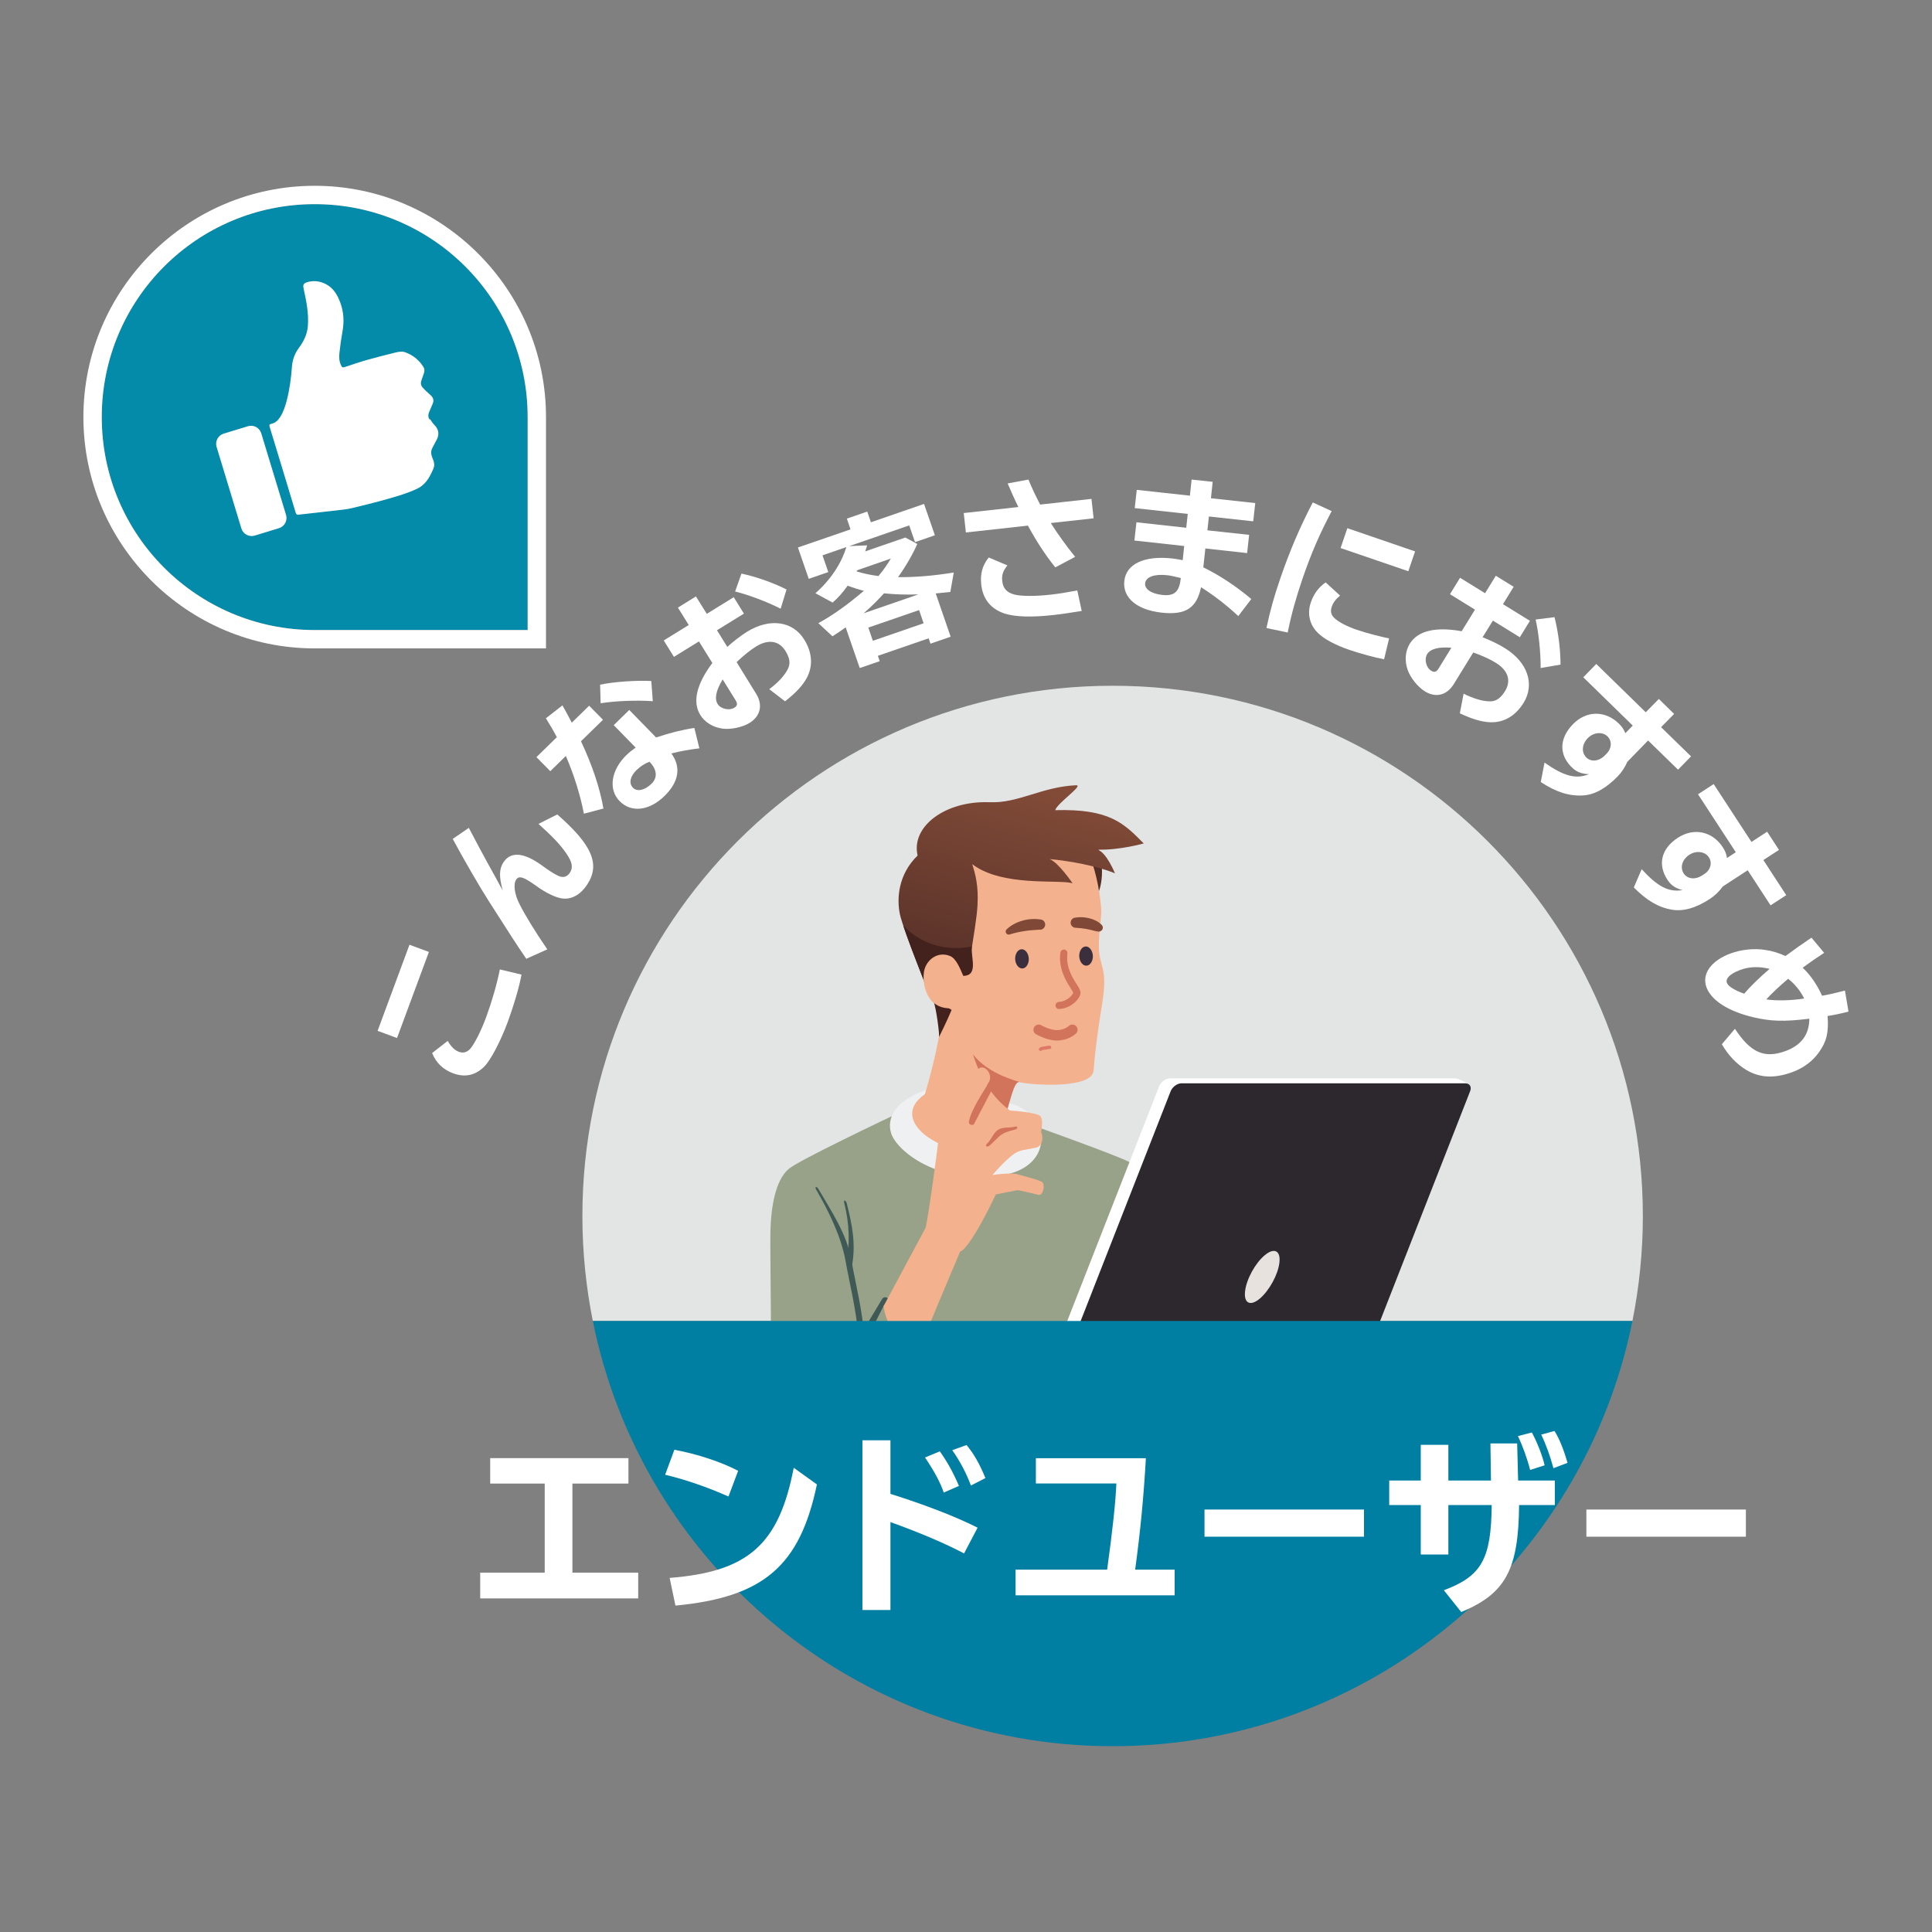 <?xml version="1.0" encoding="UTF-8"?>
<svg id="_レイヤー_1" data-name=" レイヤー 1" xmlns="http://www.w3.org/2000/svg" width="180" height="180" version="1.1" xmlns:xlink="http://www.w3.org/1999/xlink" viewBox="0 0 180 180">
  <rect x="0" y="0" width="180" height="180" fill="#808080" stroke="none"/>
  <defs>
    <style>
      .cls-1 {
        fill: #de7869;
      }

      .cls-1, .cls-2, .cls-3, .cls-4, .cls-5, .cls-6, .cls-7, .cls-8, .cls-9, .cls-10, .cls-11, .cls-12, .cls-13, .cls-14, .cls-15, .cls-16, .cls-17 {
        stroke-width: 0px;
      }

      .cls-2 {
        fill: #f4b18e;
      }

      .cls-3 {
        fill: #d2735b;
      }

      .cls-18 {
        fill: none;
        stroke: #d2735b;
        stroke-linecap: round;
        stroke-linejoin: round;
        stroke-width: .97px;
      }

      .cls-4 {
        fill: #532e27;
      }

      .cls-5 {
        fill: #3c2f3d;
      }

      .cls-6 {
        fill: #98a288;
      }

      .cls-7 {
        fill: #038ba9;
        fill-rule: evenodd;
      }

      .cls-8 {
        fill: #007fa3;
      }

      .cls-9 {
        fill: url(#_名称未設定グラデーション);
      }

      .cls-10 {
        fill: #804937;
      }

      .cls-11 {
        fill: #43221e;
      }

      .cls-12 {
        fill: #e8e2df;
      }

      .cls-13 {
        fill: #2d272e;
      }

      .cls-14 {
        fill: #3f5a56;
      }

      .cls-15 {
        fill: #fff;
      }

      .cls-16 {
        fill: #eef0f1;
      }

      .cls-17 {
        fill: #e3e5e5;
      }
    </style>
    <linearGradient id="_名称未設定グラデーション" data-name="名称未設定グラデーション" x1="-1871.21" y1="400.98" x2="-1877.91" y2="421.56" gradientTransform="translate(1938.63 -448.07) rotate(-3.7)" gradientUnits="userSpaceOnUse">
      <stop offset="0" stop-color="#834c38"/>
      <stop offset="1" stop-color="#532e27"/>
    </linearGradient>
  </defs>
  <path class="cls-17" d="M153.06,113.29c0-27.28-22.12-49.4-49.4-49.4s-49.4,22.12-49.4,49.4c0,3.35.34,6.62.97,9.78h96.86c.63-3.16.97-6.43.97-9.78Z"/>
  <g>
    <path class="cls-6" d="M85.89,101.68c.56,1.5,4.5,2.24,4.5,2.24,1.19-.25,2.6-1.09,2.69-1.8l-.03-.54,2.31,2.96s8.92,3.17,9.9,3.75c.69,2.37-4.05,21.5-3.61,24.69s1.09,3.56,1.16,4.72c.07,1.16.15,3.42.37,4s.72,1.08.58,1.95c-.15.87-.38,1.45-1.68,2.47s-12.52,3.36-23.4.73c-1.6-1.17-2.03-2.62-1.96-2.84s1.81-1.67,1.45-2.18.22-3.41.44-4.93c.22-1.52-1.3-21.11-1.75-22.42s-3.79-4.93-3.43-5.51c.35-.58,9.98-5.13,9.98-5.13l2.5-2.15h-.02Z"/>
    <path class="cls-16" d="M86.29,101.54c-2.94,1.02-3.7,2.66-3.26,4.06.51,1.6,4.36,4.8,10.23,3.92,5.2-.78,4.57-5.91.71-6.75-3.86-.84-7.68-1.23-7.68-1.23Z"/>
    <path class="cls-2" d="M92.33,94.28c-2.32-1.79-3.7-2.75-3.7-2.75,0,0-.85.03-1.12,1.03.14,1.17.28,1.92.28,1.92-.32,3.24-1.62,7.46-1.62,7.46-3.6,2.51,1.73,6.01,6.47,5.45,1.85-.22,3.42-2.45,1.24-4.1.26-1.17.79-2.6,1.1-2.5-.18-2.29-.24-4.64-2.65-6.5h0Z"/>
    <path class="cls-3" d="M95.15,100.81c.2.02.66-.82,1.02-.75-1.93-2.87-4.17-2.73-4.17-2.73l-1.65-.39s.58,4.04,3.52,6.35c.68-2.37.74-2.53,1.28-2.47h0Z"/>
    <g>
      <path class="cls-4" d="M102.26,78.86c.96,2.78-.06,4.64-.06,4.64l-1.5-3.52,1.56-1.12Z"/>
      <path class="cls-2" d="M101.89,99.74c.16-2.15.44-4.01.82-6.39.36-2.3.08-2.91-.2-4.01-.32-1.25.05-3.26.09-4.26.04-1-.46-4.07-1.05-5.09-1.42-3.47-9.6-1.74-12.56-.06-3.91,2.22-2.79,9.86-2.01,13.44.68-.1,1.33-.21,1.33-.21,0,0,1.46,3.5,1.75,4.07s1.06,2.52,5.13,3.63c1.27.26,6.57.56,6.69-1.11h.01Z"/>
      <path class="cls-11" d="M88.66,94.09c-.39.96-1.19,2.56-1.19,2.56.12-.05-.27-2.88-.48-3.28-.22-.43,1.67.72,1.67.72Z"/>
      <path class="cls-9" d="M102.24,79.16c2.1.06,4.32-.58,4.32-.58-1.85-1.86-3.14-3.24-8.25-3.1.21-.68,2.71-2.35,1.94-2.32-3.18.14-5.4,1.7-8.04,1.58h-.07c-4.02-.14-7.28,2.22-6.65,4.97-1.82,1.76-1.95,4.03-1.65,5.46.29,1.43,3.01,8.12,3.01,8.12l2.62-2.36c.12-.73.89-1.44,1.01-2.23.19-1.23.53-3.21.59-4.34.1-1.85-.18-2.85-.49-3.85,2.8,2.14,8.05,1.4,9.35,1.78,0,0-1.34-1.96-2.14-2.25,3.05.27,5.47,1.04,6.09,1.33,0,0-.8-1.99-1.64-2.21Z"/>
      <path class="cls-11" d="M90.56,88.16s-3.57,1.01-6.41-1.93c.79,2.37,2.69,7.05,2.69,7.05l2.91-2.36c1.46-.02.66-1.79.8-2.76h0Z"/>
      <path class="cls-2" d="M89.75,90.93c-.3-.7-.67-1.62-1.21-1.85-1.16-.5-2.26.34-2.45,1.43-.23,1.36.39,4.12,3.48,3.27,0,0,.18-2.85.18-2.85Z"/>
      <path class="cls-5" d="M94.58,89.37c-.02-.49.24-.91.59-.93s.65.37.68.86c.02.49-.24.91-.59.93s-.65-.37-.68-.86Z"/>
      <path class="cls-5" d="M100.55,89.11c-.02-.49.24-.91.59-.93s.65.37.68.86c.02.49-.24.91-.59.93s-.65-.37-.68-.86Z"/>
      <path class="cls-3" d="M98.67,94.01c-.18,0-.33-.15-.33-.33s.14-.33.33-.34c.64,0,1.24-.58,1.32-.84-.03-.09-.16-.29-.26-.46-.42-.67-1.13-1.8-.94-3.28.02-.18.19-.31.37-.29s.31.19.29.37c-.16,1.25.45,2.21.85,2.84.25.39.41.65.36.91-.12.62-1.05,1.4-1.97,1.41h-.02ZM100,92.53h0Z"/>
      <path class="cls-10" d="M96.92,86.61c-.25.02-.48.03-.72.05-.24.02-.48.04-.71.08-.24.03-.47.08-.71.13-.24.05-.47.12-.71.19h-.01c-.15.05-.31-.04-.35-.19-.03-.1,0-.21.07-.28.21-.2.44-.37.7-.5.25-.14.52-.24.8-.32.28-.08.56-.13.85-.14.29-.02.57,0,.85.04.26.04.44.29.39.55-.04.22-.22.38-.43.4h-.02Z"/>
      <path class="cls-10" d="M100.14,85.5c.43-.08.88-.06,1.3.04.21.05.42.12.62.22.1.05.2.1.3.17.1.07.19.14.3.26.13.15.12.38-.04.51-.08.07-.18.1-.28.09l-.2-.02s-.12-.03-.19-.05c-.07-.02-.15-.04-.23-.06-.16-.04-.33-.08-.49-.11-.17-.03-.33-.05-.5-.07s-.34-.02-.51-.04h-.03c-.26-.02-.46-.25-.44-.51.02-.22.18-.4.39-.43Z"/>
      <path class="cls-2" d="M101.01,95.75c-.05.91-.41,2.37-1.01,2.44-.46.05-.61-.22-1.05-.19s-1.47,1.25-3.1-.7c-.44-.52-.64-1.32-.61-1.8.02-.27.11-.44.26-.41,1.05.15,3.31.27,4.96.02.14-.02.28-.04.41-.07.12-.02.16.28.13.71,0,0,.01,0,.01,0Z"/>
    </g>
    <path class="cls-3" d="M92.75,100.89c.18-.31-.3-.58-.48-.28-.7,1.22-1.66,2.47-2,3.86-.08.34.45.49.53.15"/>
    <path class="cls-6" d="M73.41,108.97c-1.19,1.09-1.58,3.56-1.63,5.73-.06,2.18.21,13.31-.13,14.03-.34.73-.55,3.14-.41,3.43.15.29.05,1.31-.14,1.69-.19.39-.82,1.79-.44,2.32.39.53,1.46,2.03,2.1,2.66s.83,2.18,2.43,1.79,5.42-1.98,6.09-3c.68-1.02,5.12-9.77,5.12-9.77l-4.35-6.16-8.64-12.73h0Z"/>
    <path class="cls-14" d="M79.3,117.29c-.41-2.31-1.87-4.49-3.04-6.5-.18-.31-.39-.25-.21.06,1.14,1.96,2.31,4.33,2.72,6.59.42,2.34,1.05,4.76,1.19,7.13.02.35.57.35.55,0-.14-2.42-.78-4.88-1.21-7.27h0Z"/>
    <path class="cls-14" d="M83.36,121.88c-.23-.6-.84-1.42-1.21-.8-.92,1.55-1.84,3.07-2.31,3.73-.79,1.11-1.59,2.23-2.38,3.34-.39.55-.77,1.14-1.21,1.66-.47.55-1.02.77-1.67,1.04-.76.32-1.06,1.04-1.45,1.77-.17.31.03.39.2.08.35-.66.84-1.09,1.53-1.37.41-.17.79-.28,1.15-.54.99-.7,1.65-1.98,2.34-2.94l2.49-3.49c.69-.96.9-1.59,1.48-2.67.22-.42.64,0,1.04.19h0Z"/>
    <path class="cls-14" d="M78.91,112.16c-.09-.34-.35-.44-.26-.1.48,1.88.55,3.76.21,5.65-.06.35.47.49.53.15.35-1.99.01-3.73-.49-5.7,0,0,.01,0,.01,0Z"/>
    <path class="cls-2" d="M82.32,121.7c.39,2.83,3.11,4.78,3.11,4.78.47-1.58,4.02-9.85,4.02-9.85-.98-1.56-3.21-2.25-3.21-2.25l-3.93,7.33h.01Z"/>
    <path class="cls-2" d="M86.24,114.37c.27-1.09,1.18-7.76,1.18-8.2s1.31-3.65,1.85-4.49,1.72-2.22,2.19-2.23c.51-.02,1.03.79.66,1.38-.31.5-.7,1.11-1.09,1.82-.71,1.27-1.17,2.51-1.3,3.16,0,0,.07.29.15.18.07-.11,2.61-2.5,3.41-2.54s3.3.19,3.63.53c.33.34.07,1.47.07,1.47.25.5.15,1.36-.49,1.48-1.12.22-1.5.22-1.99.55-.87.6-2.04,1.99-2.04,1.99,0,0,1.65-.25,2.31-.07.65.18,2.18.57,2.35.76.25.29.04,1.27-.39,1.16-.71-.19-1.91-.44-1.91-.44-.17.04-2.05.4-2.05.4,0,0-2.32,4.97-3.33,5.33s-3.21-2.25-3.21-2.25h0Z"/>
    <path class="cls-3" d="M94.52,104.98c-.46.11-1.14.01-1.54.28-.42.28-.64.95-1.01,1.28-.26.24,0,.4.26.16.32-.28.61-.6.93-.88.36-.31.91-.45,1.37-.57.34-.08.34-.36,0-.28h-.01Z"/>
    <path class="cls-14" d="M105.7,129.31c-.84.03-1.61.07-2.32.52-.67.43-1.47.97-1.8,1.71-.14.32.33.6.48.28.52-1.21,2.38-2.15,3.64-2.19.35,0,.35-.33,0-.31h0Z"/>
    <path class="cls-14" d="M106.31,131.28c-1.09-.15-2.15-.07-3.2.26-.34.11-.19.64.15.53.95-.3,1.92-.69,2.91-.56.35.05.49-.18.14-.23Z"/>
    <path class="cls-14" d="M104.71,117.11c-.27.42-.72.78-1.05,1.16-.29.33-.67.75-1.05.97-.26.15-.02.55.23.4.42-.24.82-.68,1.15-1.04.36-.41.83-.79,1.12-1.25.16-.25-.24-.48-.4-.23h0Z"/>
    <path class="cls-1" d="M97.75,97.42c-.19.03-.38.06-.57.09-.13.02-.25.04-.35.14-.14.14.07.36.22.22.07-.06.21-.06.3-.07.16-.03.32-.05.48-.08.2-.03.11-.33-.08-.3Z"/>
    <path class="cls-18" d="M96.77,95.94s.9.52,1.7.52c.91,0,1.44-.52,1.44-.52"/>
  </g>
  <path class="cls-15" d="M109.02,100.47h26.45c.4,0,.63.16,1.36.54l-13.27,31.72c-.16.4-.61.73-1.01.73l-25.57.43c-1.05-.59-1.48-.76-1.33-1.16l12.35-31.53c.16-.4.61-.73,1.01-.73h.01Z"/>
  <path class="cls-13" d="M110.08,100.93h26.45c.4,0,.6.33.44.73l-12.35,31.53c-.16.4-.61.73-1.01.73h-26.45c-.4,0-.6-.33-.44-.73l12.35-31.53c.16-.4.61-.73,1.01-.73Z"/>
  <path class="cls-12" d="M119.2,117.63c.13-1.12-.49-1.42-1.37-.68-.89.74-1.71,2.25-1.83,3.36-.13,1.12.49,1.42,1.37.68s1.71-2.25,1.83-3.36Z"/>
  <path class="cls-8" d="M103.66,162.69c23.93,0,43.89-17.02,48.43-39.62H55.23c4.54,22.6,24.49,39.62,48.43,39.62Z"/>
  <g>
    <path class="cls-15" d="M38.15,88.02l1.81.67-2.97,8.02-1.81-.67s2.97-8.02,2.97-8.02ZM48.59,90.79c-.23,1.24-.71,2.85-1.28,4.41-.69,1.86-1.6,3.58-2.2,4.18-.84.82-1.79,1.02-2.89.62-.92-.34-1.59-.97-1.96-1.89l1.45-1.13c.33.55.64.86,1.03,1.01.43.16.79.05,1.1-.31.37-.43,1-1.67,1.46-2.93.52-1.41.99-3.03,1.27-4.43l2.01.48h.01Z"/>
    <path class="cls-15" d="M49.04,89.34c-1.06-1.56-1.48-2.22-3.51-5.4-.78-1.21-2.32-3.86-3.35-5.78l1.5-1.03c.57,1.07.63,1.2.95,1.8.51.96,1.08,1.98,1.6,2.92l.38.7.23.41c-.35-1.24-.34-1.99.05-2.6.63-.97,1.71-.97,3.22.01.12.08.19.12.45.31.22.16.45.33.67.47.43.28.73.44.94.51.36.12.7,0,.93-.36.31-.48.22-.97-.34-1.79-.55-.81-1.31-1.6-2.59-2.75l1.75-.88c3.26,2.85,4.02,4.64,2.79,6.53-.58.89-1.36,1.36-2.19,1.31-.52-.02-1.34-.37-2.15-.9-.08-.05-.23-.15-.36-.25-.27-.19-.45-.31-.54-.37-.81-.53-1.16-.59-1.38-.25-.28.43-.16,1.35.3,2.26.52,1.04,1.46,2.57,2.6,4.24l-1.94.87v.02h0Z"/>
    <path class="cls-15" d="M51.88,68.68c-.35-.66-.59-1.06-1.02-1.76l1.54-1.2c.4.71.51.9.87,1.61l1.62-1.58,1.29,1.31-2.05,2c1.09,2.33,1.76,4.38,2.09,6.27l-1.82.48c-.34-1.76-.91-3.58-1.68-5.38l-1.45,1.42-1.29-1.31,1.9-1.86ZM60.82,65.33c-1.46-.11-3.47-.03-4.86.19l-.05-1.73c1.26-.27,3.4-.42,4.77-.34l.14,1.88ZM58.62,66.14l2.51,2.57c1.25-.42,2.43-.72,3.56-.89l.47,1.9c-.98.12-1.81.27-2.61.48.93,1.27.7,2.65-.64,3.96-1.42,1.39-3.1,1.58-4.18.48-1.07-1.09-.81-2.88.63-4.29.25-.24.48-.43.86-.7l-2.04-2.09,1.45-1.42h0ZM60.51,70.97c-.43.16-.84.42-1.21.78-.6.59-.73,1.23-.33,1.64.39.4,1.1.24,1.73-.37.57-.56.52-1.29-.14-2,0,0-.05-.05-.05-.05Z"/>
    <path class="cls-15" d="M64.84,55.57l1.01,1.62,2.51-1.55.95,1.53-2.51,1.55.96,1.55c.6-.54,1.25-1.04,1.84-1.41,2.1-1.3,4.26-1.01,5.33.73.76,1.22.83,2.49.22,3.6-.38.69-1,1.36-2.01,2.15l-1.47-1.13c.78-.58,1.35-1.19,1.67-1.76.33-.56.28-1.09-.16-1.8-.6-.97-1.61-1.12-2.75-.41-.52.32-1.18.85-1.8,1.45l1.82,2.95c.64,1.04.41,2.07-.61,2.71-.67.41-1.73.63-2.49.54-.91-.12-1.67-.58-2.1-1.27-.75-1.21-.37-2.86,1.12-4.85l-1.25-2.01-2.33,1.44-.95-1.53,2.33-1.44-1.01-1.62,1.66-1.03h.02ZM67.33,63.3c-.62,1.02-.78,1.79-.47,2.29.29.46,1.07.64,1.55.35.3-.18.33-.37.11-.72,0,0-1.19-1.92-1.19-1.92ZM72.73,56.71c-1.33-.67-2.98-1.29-4.24-1.6l.59-1.67c1.35.29,2.89.82,4.2,1.48l-.55,1.8h0Z"/>
    <path class="cls-15" d="M80.79,50.81c-.09.3-.11.34-.18.56l3.74-1.29,1.11.6c-.36.85-1.08,2.11-1.79,3.09,1.62.02,3.34-.13,5.19-.43l-.32,1.81c-.64.07-.84.09-1.36.14l1.39,4.03-1.88.65-.17-.5-4.73,1.63.17.5-1.86.64-1.31-3.79c-.58.41-.71.5-1.23.83l-1.32-1.22c1.4-.77,2.67-1.68,4.25-3.02l-.08-.02h-.05c-.45-.13-.87-.26-1.39-.45-.44.62-.89,1.14-1.4,1.57l-1.6-.87c1.37-1.2,2.41-2.73,2.88-4.3l-2.22.77.54,1.56-1.82.63-1.01-2.92,4.9-1.69-.34-1,1.9-.66.34,1,4.95-1.71,1.01,2.92-1.85.64-.54-1.56-5.59,1.93,1.66-.07h.01ZM79.79,53.23c.69.21,1.24.33,2.06.44.03-.04.05-.07.07-.1.33-.37.81-1.07,1.08-1.53l-3.14,1.09-.06.11h-.01ZM85.56,55.38c-1.29.04-2.11,0-3.2-.1-.5.56-1.27,1.33-1.9,1.86,0,0,5.1-1.76,5.1-1.76ZM81.32,59.7l4.73-1.63-.42-1.23-4.73,1.63.42,1.23Z"/>
    <path class="cls-15" d="M94.88,47.24c-.29-.57-.75-1.61-1-2.2l1.94-.36c.27.69.71,1.61,1.09,2.33l4.78-.53.2,1.81-3.99.44c.65,1.03,1.5,2.21,2.27,3.15l-1.85.98c-.9-1.11-1.77-2.44-2.55-3.89l-5.78.64-.2-1.81,5.08-.56h.01ZM100.79,56.92c-1.12.18-1.99.31-2.55.37-2.12.24-3.68.19-4.65-.13-1.28-.43-2.02-1.34-2.17-2.7-.11-.99.12-1.82.7-2.52l1.74.74c-.42.51-.55.91-.48,1.47.07.68.44,1.07,1.16,1.25.66.16,1.96.16,3.37,0,.78-.09,1.41-.19,2.46-.39l.41,1.91h.01Z"/>
    <path class="cls-15" d="M112.98,44.92l-.16,1.5,4.13.45-.19,1.7-4.13-.45-.14,1.29,3.89.42-.19,1.7-3.89-.43-.19,1.76c1.43.69,3.06,1.75,4.47,2.95l-1.21,1.59c-1.06-.99-2.2-1.88-3.47-2.69-.41,1.95-1.44,2.61-3.66,2.37-2.32-.25-3.66-1.39-3.49-2.95.17-1.59,1.85-2.38,4.46-2.1.33.04.57.08.98.16l.14-1.32-4.64-.51.19-1.7,4.64.51.14-1.29-4.94-.54.19-1.7,4.95.54.16-1.5,1.97.21v.03h0ZM109.92,53.83c-.57-.14-.96-.22-1.18-.24-1.19-.13-1.98.16-2.05.75-.06.55.58.98,1.61,1.09,1.08.12,1.55-.28,1.69-1.41l.02-.17-.08-.02h0Z"/>
    <path class="cls-15" d="M117.99,58.52c.37-1.73.7-2.9,1.3-4.65.89-2.59,1.83-4.78,3.02-7.06l1.76.81c-1.12,2.12-1.89,3.89-2.71,6.27-.61,1.79-1.04,3.32-1.39,5.04l-1.98-.42h0ZM128.94,61.42c-.93-.18-2.12-.5-3.22-.87-1.31-.45-2.36-1.01-2.93-1.58-.78-.75-1.02-1.8-.66-2.85.27-.79.74-1.43,1.38-1.86l1.34,1.23c-.39.32-.64.65-.77,1.03-.14.41-.08.74.2,1.02.38.39,1.16.8,2.14,1.14.86.29,2.19.64,3,.8l-.47,1.95h0ZM131.84,51.37l-.63,1.85-6.31-2.16.63-1.85,6.3,2.16h.01Z"/>
    <path class="cls-15" d="M141.03,54.66l-1,1.63,2.51,1.55-.94,1.53-2.51-1.55-.96,1.55c.75.3,1.49.65,2.08,1.02,2.11,1.3,2.81,3.35,1.74,5.09-.76,1.23-1.85,1.86-3.12,1.81-.78-.03-1.66-.29-2.82-.83l.35-1.83c.87.43,1.67.68,2.32.71.65.05,1.1-.24,1.54-.95.6-.97.28-1.94-.86-2.64-.52-.32-1.29-.68-2.1-.96l-1.82,2.95c-.64,1.04-1.67,1.3-2.69.67-.66-.41-1.34-1.26-1.6-1.99-.3-.87-.23-1.75.19-2.44.75-1.21,2.39-1.61,4.84-1.17l1.24-2.01-2.33-1.44.94-1.53,2.33,1.44,1-1.63,1.66,1.03h.01ZM135.22,60.35c-1.19-.1-1.95.1-2.26.6-.28.46-.1,1.25.38,1.54.3.18.48.13.7-.22l1.18-1.92ZM143.54,62.23c0-1.49-.18-3.24-.47-4.51l1.76-.22c.34,1.33.56,2.96.56,4.42l-1.85.32h0Z"/>
    <path class="cls-15" d="M155.98,66.51l-1.22,1.24,2.79,2.72-1.21,1.24-2.79-2.72-1.93,1.98c-.25.55-.53.98-.92,1.38-1.1,1.12-2.18,1.72-3.26,1.76-1.26.07-2.48-.32-3.89-1.25l.35-1.81c1.82,1.28,2.93,1.56,4.14,1.08-.68-.03-1.15-.2-1.6-.64-1.21-1.18-1.17-2.7.1-4.01,1.25-1.29,3.01-1.31,4.29-.06.27.26.45.52.6.89l.69-.71-4.61-4.5,1.21-1.24,4.61,4.5,1.22-1.24,1.43,1.4h0ZM149.7,70.2c.47-.48.5-1.17.06-1.6-.46-.45-1.29-.38-1.82.16-.57.58-.62,1.35-.14,1.82.44.43,1.18.35,1.7-.18l.2-.2h0Z"/>
    <path class="cls-15" d="M165.75,79.18l-1.46.95,2.13,3.27-1.46.95-2.13-3.27-2.32,1.51c-.36.49-.73.84-1.19,1.15-1.31.86-2.5,1.2-3.57,1.01-1.24-.21-2.34-.86-3.53-2.07l.73-1.7c1.5,1.64,2.52,2.16,3.81,1.95-.66-.17-1.08-.45-1.42-.98-.92-1.42-.56-2.89.97-3.89,1.5-.98,3.22-.62,4.2.88.21.32.33.6.39,1l.82-.54-3.52-5.4,1.46-.95,3.52,5.39,1.46-.95,1.09,1.67.02.02h0ZM158.81,81.42c.56-.37.74-1.03.4-1.55-.35-.54-1.17-.65-1.81-.24-.68.45-.9,1.18-.53,1.75.34.52,1.07.6,1.69.2l.24-.16h0Z"/>
    <path class="cls-15" d="M169.96,88.77c-.71.46-1.46.98-2.01,1.39.73.68,1.35,1.6,1.81,2.61.69-.12,1.41-.29,2.13-.48l.33,1.96c-.75.19-1.22.29-1.95.41.12,1.51-.09,2.38-.79,3.36-.58.83-1.43,1.47-2.45,1.85-1.68.63-3.09.56-4.34-.19-.89-.55-1.63-1.3-2.27-2.39l1.22-1.44c1.47,2.24,2.76,2.8,4.75,2.06,1.44-.54,2.18-1.54,2.18-3-2.34.29-3.6.25-5.24-.14-2.3-.55-3.88-1.55-4.34-2.78-.46-1.24.42-2.48,2.22-3.15,1.02-.38,2.26-.51,3.29-.33.64.09,1.16.26,1.85.56.71-.53,1.7-1.23,2.42-1.71l1.17,1.4h.02,0ZM162.06,90.4c-.87.32-1.31.77-1.17,1.16.12.33.68.69,1.61,1.02.58-.68,1.44-1.52,2.37-2.31-1.01-.25-1.91-.22-2.81.12h0ZM166.6,91.19c-.82.69-1.55,1.38-2.04,1.92.9.14,2.24.12,3.53-.08-.36-.73-.87-1.35-1.49-1.84Z"/>
  </g>
  <path class="cls-7" d="M49.16,38.86c0-10.96-8.88-19.84-19.84-19.84s-19.84,8.88-19.84,19.84,8.88,19.84,19.84,19.84h19.84v-19.84h0Z"/>
  <path class="cls-15" d="M29.32,19.02c10.96,0,19.84,8.88,19.84,19.84v19.84h-19.84c-10.96,0-19.84-8.88-19.84-19.84s8.88-19.84,19.84-19.84M29.32,17.31c-11.88,0-21.55,9.67-21.55,21.55s9.67,21.55,21.55,21.55h21.55v-21.55c0-11.88-9.67-21.55-21.55-21.55h0Z"/>
  <path class="cls-15" d="M24.34,40.37c-.16-.52-.71-.82-1.24-.66l-2.26.69c-.52.16-.82.71-.66,1.24l2.31,7.6c.16.52.71.82,1.24.66l2.26-.69c.52-.16.82-.71.66-1.24l-2.31-7.6ZM40.03,39.09c-.17-.23-.14-.47-.04-.72s.21-.5.32-.75c.14-.32.06-.57-.19-.8-.16-.15-.33-.3-.49-.45-.08-.08-.16-.16-.24-.25-.18-.2-.22-.42-.13-.67.08-.22.15-.45.23-.67.08-.21.07-.42-.05-.61-.41-.64-.97-1.09-1.69-1.35-.31-.11-.63-.04-.93.03-.91.22-1.82.46-2.72.71-.66.19-1.31.42-1.96.63-.23.07-.27.05-.37-.17-.18-.38-.19-.78-.14-1.18.07-.66.16-1.31.28-1.96.16-.91.12-1.8-.2-2.67-.27-.72-.63-1.37-1.35-1.74-.49-.25-1-.34-1.54-.23-.04,0-.25.06-.27.07-.31.13-.33.27-.26.59.25,1.15.49,2.31.39,3.5-.06.76-.39,1.41-.83,2.01-.39.52-.6,1.1-.65,1.75-.08,1.08-.22,2.16-.5,3.21-.14.52-.31,1.04-.61,1.5-.2.31-.46.55-.83.62-.17.04-.18.12-.14.27.81,2.67,1.63,5.34,2.43,8.01.05.16.12.2.28.18,1.41-.16,2.82-.31,4.23-.48.44-.05.88-.16,1.31-.27.93-.23,1.87-.46,2.8-.73.91-.26,1.82-.52,2.68-.93.52-.24.88-.64,1.16-1.12.14-.24.26-.5.37-.76.11-.27.09-.53-.02-.81-.13-.33-.28-.66-.12-1.03.08-.17.17-.33.26-.5.04-.07.07-.14.11-.21.33-.54.33-1.05-.14-1.52-.16-.16-.28-.36-.41-.55,0,0-.03.05-.03.05Z"/>
  <g>
    <path class="cls-15" d="M58.55,135.85v2.37h-5.22v8.3h6.13v2.4h-14.72v-2.4h6.01v-8.3h-5.08v-2.37h12.88Z"/>
    <path class="cls-15" d="M67.88,139.43c-1.95-.87-4.04-1.59-5.91-2.03l.86-2.33c2.18.41,4.37,1.14,5.94,1.96l-.9,2.4h.01ZM62.39,147.01c7.32-.57,10.19-3.12,11.56-10.26l2.16,1.55c-1.59,7.6-4.97,10.51-13.18,11.29l-.54-2.58Z"/>
    <path class="cls-15" d="M82.96,134.19v4.99c3.26,1.03,6.08,2.12,8.12,3.15l-1.26,2.4c-1.76-.93-4.18-1.96-6.86-2.92v8.19h-2.61v-15.81h2.61ZM87.93,139.07c-.29-.89-.9-2.03-1.75-3.28l1.38-.57c.69.96,1.28,2.03,1.78,3.22l-1.42.62h.01ZM90.46,138.41c-.41-1.12-1.02-2.28-1.74-3.3l1.33-.48c.66.78,1.23,1.78,1.76,3.08l-1.35.69h0Z"/>
    <path class="cls-15" d="M106.76,135.86c-.21,3.63-.5,6.68-1,10.38h3.68v2.39h-14.82v-2.39h8.53c.5-3.6.79-6.3.86-8.03h-7.5v-2.35h10.25Z"/>
    <path class="cls-15" d="M127.08,140.64v2.53h-14.86v-2.53h14.86Z"/>
    <path class="cls-15" d="M141.35,134.48l.09,3.46h3.42v2.28h-3.33c-.05,6.02-1.26,8.25-5.39,9.97l-1.62-2.03c3.52-1.32,4.41-2.9,4.46-7.94h-4.04v4.61h-2.57v-4.61h-2.94v-2.28h2.94v-3.33h2.57v3.33h3.97l-.05-3.46h2.5-.01ZM142.56,136.95c-.29-1.12-.73-2.32-1.14-3.15l1.3-.34c.52.98.97,2.12,1.19,3.06l-1.35.43ZM144.73,136.79c-.31-1.16-.74-2.33-1.14-3.13l1.24-.34c.47.75.88,1.8,1.21,2.97l-1.31.5h0Z"/>
    <path class="cls-15" d="M162.66,140.64v2.53h-14.86v-2.53h14.86Z"/>
  </g>
</svg>